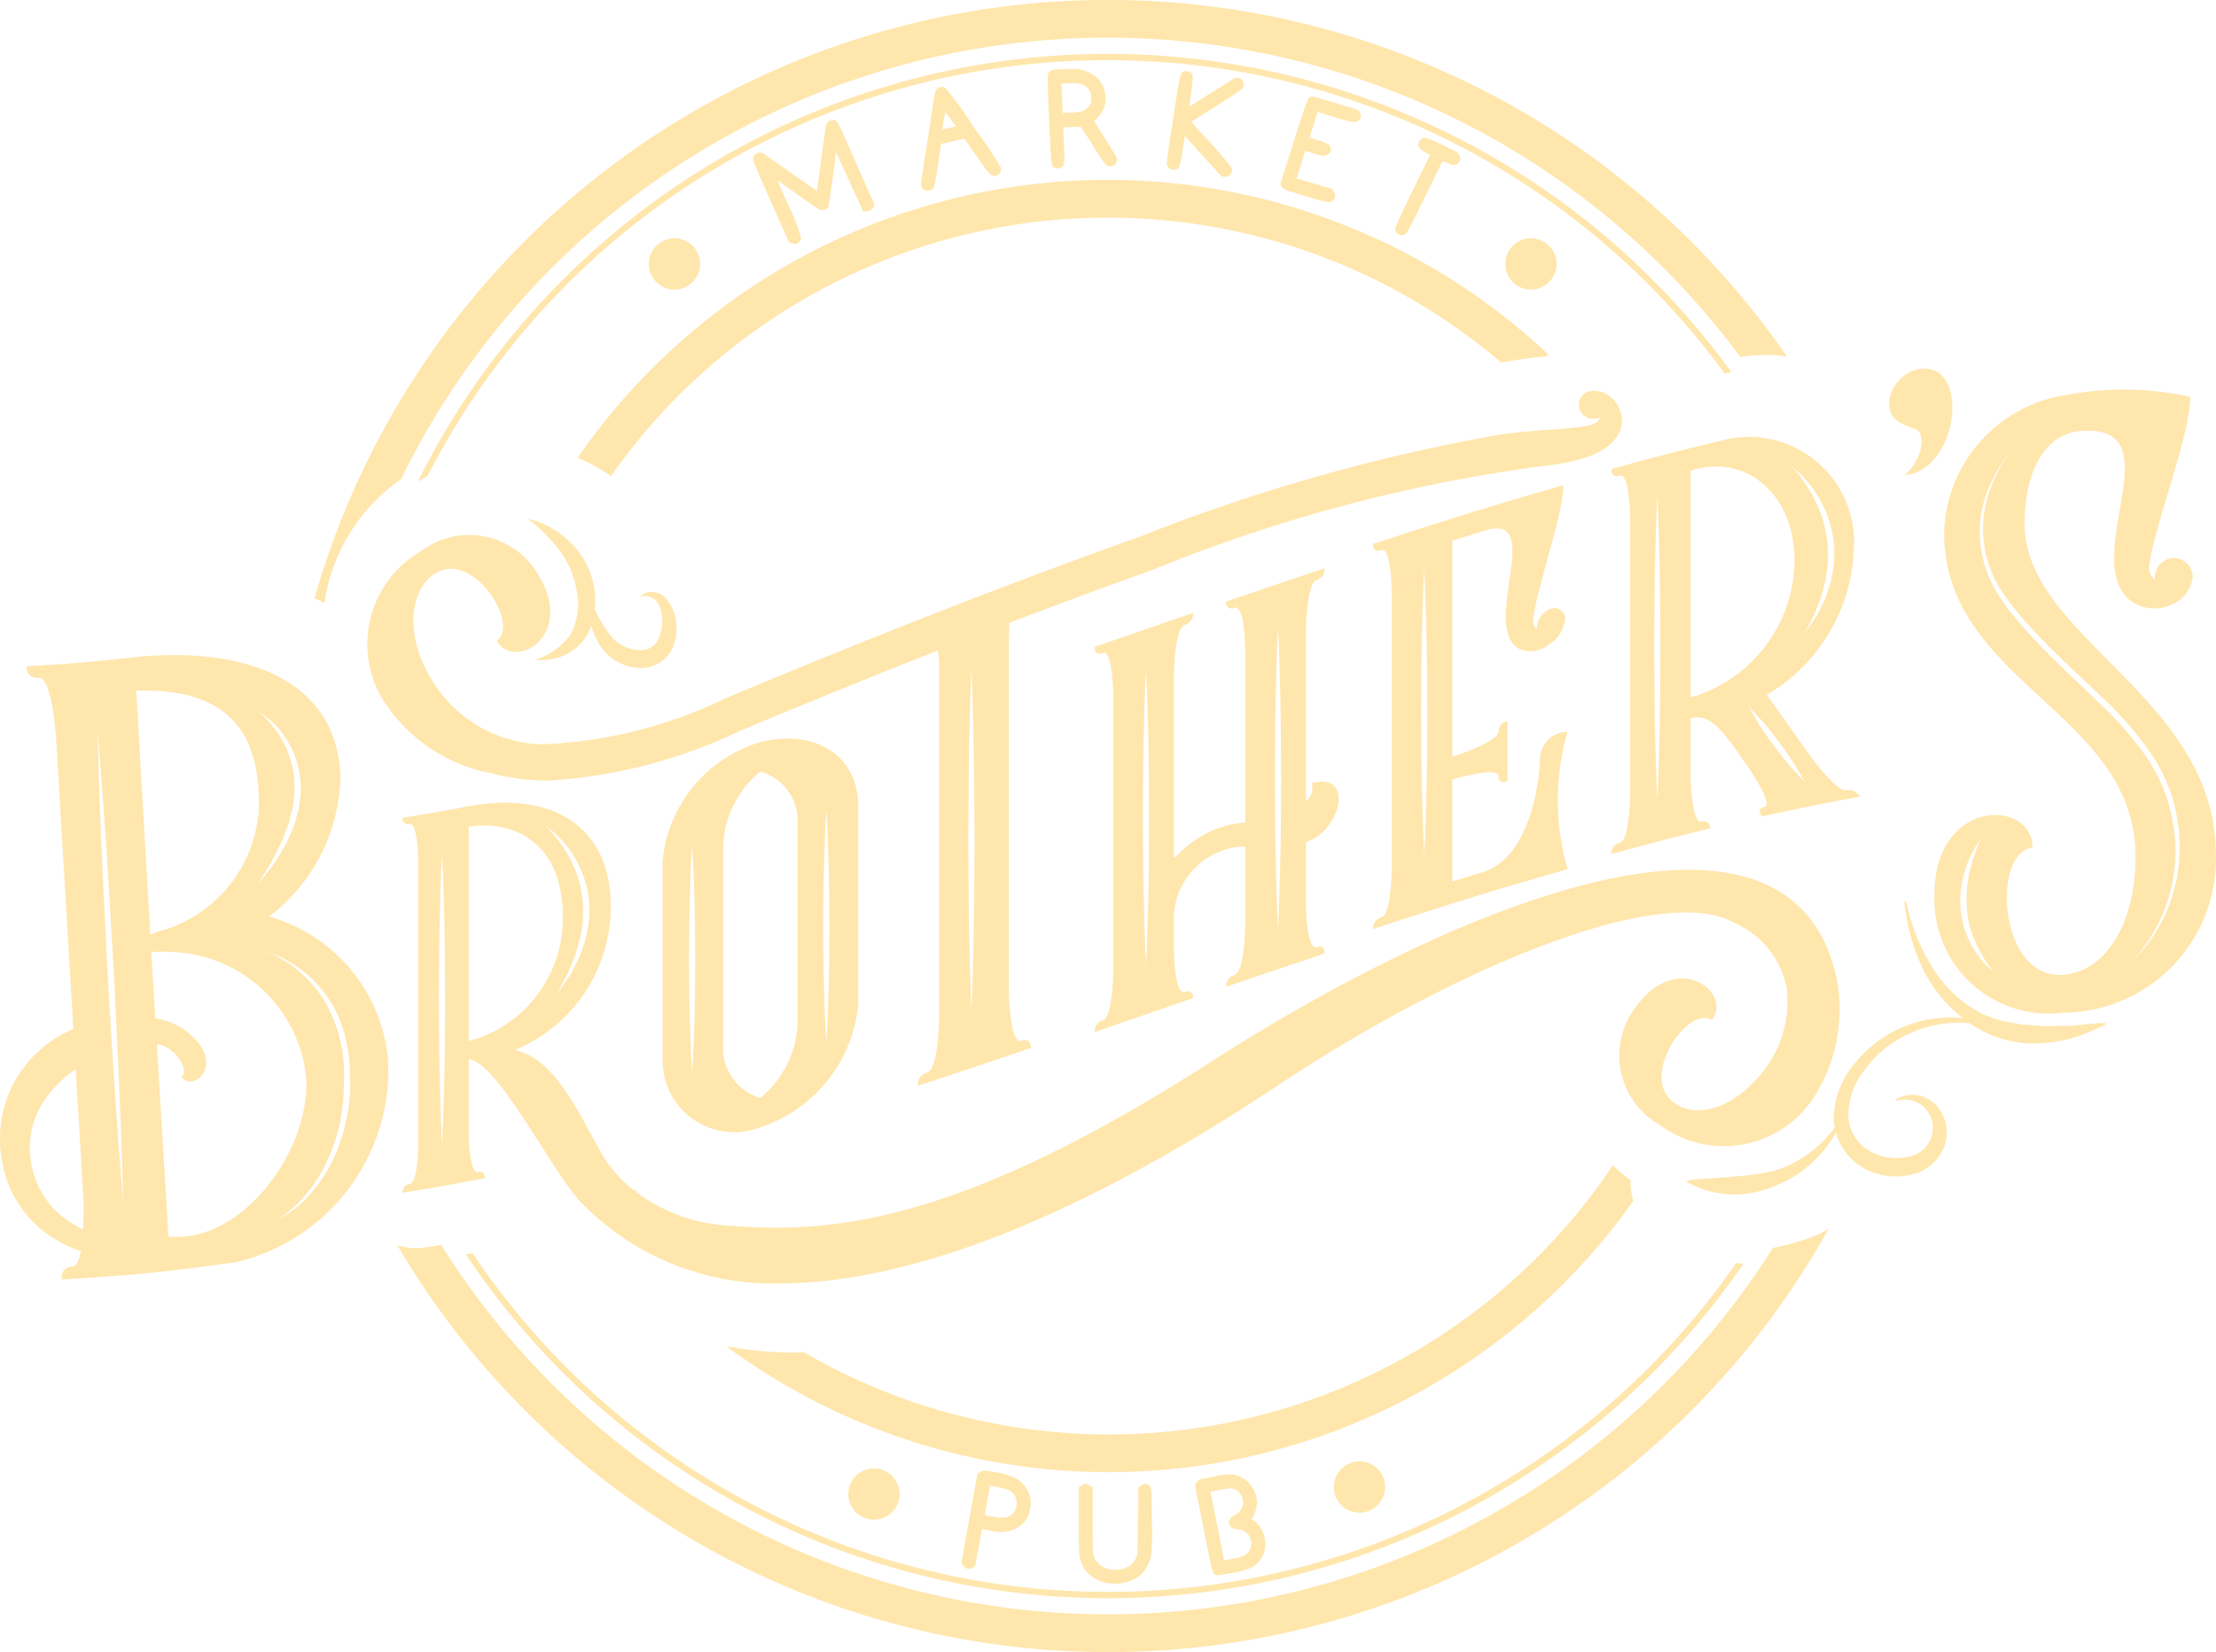 <svg id="Layer_1" data-name="Layer 1" xmlns="http://www.w3.org/2000/svg" viewBox="0 0 51.767 38.601"><defs><style>.cls-1{fill:none;}.cls-2{fill:#FFE6AC;}</style></defs><circle class="cls-1" cx="25.884" cy="19.3" r="17.968"/><path class="cls-2" d="M11.696,15.839a4.24,4.24,0,0,1,1.786-2.883,18.366,18.366,0,0,1,31.288-2.859,4.511,4.511,0,0,1,.65-.053,4.157,4.157,0,0,1,.441.042,19.273,19.273,0,0,0-34.399,5.649C11.539,15.772,11.623,15.8,11.696,15.839Z" transform="translate(-4.116 -1.755)"/><path class="cls-2" d="M46.592,30.597l-.045.018a5.149,5.149,0,0,1-1.015.296,18.369,18.369,0,0,1-31.108-.07c-.113.018-.222.036-.353.057a1.417,1.417,0,0,1-.673-.049,19.261,19.261,0,0,0,33.435-.383C46.752,30.508,46.677,30.561,46.592,30.597Z" transform="translate(-4.116 -1.755)"/><path class="cls-2" d="M22.117,6.449l.428.962.075.029a.179.179,0,0,0,.064.013.131.131,0,0,0,.081-.027.143.143,0,0,0,.064-.114,4.117,4.117,0,0,0-.324-.817c-.109-.251-.18-.417-.226-.526.084.059.208.147.389.276.338.24.53.372.594.407a.164.164,0,0,0,.129-0.0.155.155,0,0,0,.086-.108c.004-.024.045-.31.11-.766l.06-.467.632,1.38.042.004a.227.227,0,0,0,.114-.016.231.231,0,0,0,.093-.099l.02-.033L23.886,5.044q-.078-.174-.119-.262-.044-.092-.073-.14a.178.178,0,0,0-.078-.082.117.117,0,0,0-.091.005l-.02.009a.176.176,0,0,0-.097.127c-.018.106-.083.584-.194,1.421-.005.04-.009.072-.012.097l-.04-.029c-.02-.014-.063-.045-.131-.091q-.1-.068-.247-.171c-.098-.069-.187-.132-.268-.189-.543-.383-.557-.393-.559-.393h-0a.166.166,0,0,0-.158-.012.157.157,0,0,0-.084.09c-.013.033-.01.074.043.204C21.79,5.709,21.901,5.962,22.117,6.449Z" transform="translate(-4.116 -1.755)"/><path class="cls-2" d="M25.698,6.187a.169.169,0,0,0,.09.026.173.173,0,0,0,.039-.005.163.163,0,0,0,.106-.084,3.573,3.573,0,0,0,.097-.553l.071-.453.543-.125.27.388c.135.195.229.324.279.383.05.059.109.117.183.101l.031-.015a.154.154,0,0,0,.091-.175,8.957,8.957,0,0,0-.638-.948,7.211,7.211,0,0,0-.667-.925.15.15,0,0,0-.114-.009.164.164,0,0,0-.093.05c-.016.019-.028.033-.066.292q-.095.645-.161,1.063c-.129.823-.129.849-.129.865A.143.143,0,0,0,25.698,6.187Zm.438-1.411a1.84,1.84,0,0,1,.069-.407c.026.036.06.084.104.146q.088.124.135.192c-.034.008-.081.02-.147.035C26.219,4.76,26.168,4.77,26.136,4.777Z" transform="translate(-4.116 -1.755)"/><path class="cls-2" d="M28.714,5.65a.152.152,0,0,0,.105.039l.01-0a.151.151,0,0,0,.127-.067c.017-.026.034-.051.014-.52l-.016-.371.156-.007c.14-.006.207-.011.239-.015a4.867,4.867,0,0,1,.275.407,4.733,4.733,0,0,0,.326.492.177.177,0,0,0,.109.029.156.156,0,0,0,.112-.049.15.15,0,0,0,.038-.11c-.001-.028-.002-.051-.297-.515-.155-.238-.215-.343-.237-.387a.465.465,0,0,0,.119-.113A.79.79,0,0,0,29.89,4.315.6.6,0,0,0,29.943,4.032a.766.766,0,0,0-.088-.316.622.622,0,0,0-.211-.219.847.847,0,0,0-.303-.12,2.784,2.784,0,0,0-.47-.003.775.775,0,0,0-.176.018l-.015.006a.221.221,0,0,0-.055.042c-.037.032-.048.042-.002,1.107C28.669,5.609,28.682,5.621,28.714,5.65Zm.196-1.944.176-.005a.847.847,0,0,1,.296.019l.001 0a.382.382,0,0,1,.189.153.402.402,0,0,1,.035.173.353.353,0,0,1-.006.1.257.257,0,0,1-.067.109.372.372,0,0,1-.121.092,1.018,1.018,0,0,1-.299.039l-.173.007Z" transform="translate(-4.116 -1.755)"/><path class="cls-2" d="M31.511,5.721a.154.154,0,0,0,.158-.077,3.088,3.088,0,0,0,.083-.452l.043-.265.355.398c.466.513.483.528.499.541a.13.13,0,0,0,.057.021.15.15,0,0,0,.022.002.174.174,0,0,0,.1-.034.159.159,0,0,0,.07-.108.143.143,0,0,0-.009-.07,9.945,9.945,0,0,0-.778-.883c-.086-.1-.137-.159-.167-.194.042-.028.12-.079.269-.169.922-.581.932-.604.946-.64a.186.186,0,0,0-0-.104c-.018-.075-.059-.095-.085-.099l-.025-.007a.11.11,0,0,0-.091.002c-.028.015-.156.094-.938.587-.051.032-.091.057-.121.076.006-.057.017-.143.035-.272.063-.45.048-.469.017-.507a.178.178,0,0,0-.099-.05.147.147,0,0,0-.128.035c-.031.026-.052.086-.203,1.082q-.109.716-.118.785c-.036.262-.031.277-.02.306A.165.165,0,0,0,31.511,5.721Z" transform="translate(-4.116 -1.755)"/><path class="cls-2" d="M34.258,6.228q.186.059.364.111a3.004,3.004,0,0,0,.542.139.072.072,0,0,0,.026-.004.155.155,0,0,0,.109-.104.148.148,0,0,0-.021-.134l-.039-.064-.026-.008q-.148-.047-.444-.132-.228-.065-.365-.107L34.61,5.277l.165.052a2.261,2.261,0,0,0,.222.065.162.162,0,0,0,.112-.017.151.151,0,0,0,.092-.097.134.134,0,0,0-.032-.131c-.021-.025-.06-.054-.296-.129l-.165-.052.191-.599.27.086c.586.186.626.157.664.129a.148.148,0,0,0,.053-.203.206.206,0,0,0-.137-.089c-.029-.006-.132-.033-.503-.151l-.001-0c-.475-.146-.497-.135-.529-.118-.038.019-.055.028-.374,1.032l-.319,1.002.042.07C34.086,6.158,34.125,6.186,34.258,6.228Z" transform="translate(-4.116 -1.755)"/><path class="cls-2" d="M36.854,7.249a.199.199,0,0,0,.064-.011c.034-.012.062-.039.126-.158.041-.078.164-.326.376-.758l.395-.807.075.034c.139.063.192.067.23.054a.154.154,0,0,0,.096-.207.188.188,0,0,0-.089-.096c-.034-.02-.137-.072-.314-.159-.372-.182-.406-.174-.438-.165l-.006.002a.176.176,0,0,0-.103.091.149.149,0,0,0-.009.117c.013.037.047.072.19.147l.077.041-.396.811c-.437.895-.429.919-.414.961A.148.148,0,0,0,36.854,7.249Z" transform="translate(-4.116 -1.755)"/><path class="cls-2" d="M28.102,36.541a.714.714,0,0,0-.198-.213,1.409,1.409,0,0,0-.514-.171c-.215-.039-.249-.041-.261-.042a.166.166,0,0,0-.113.032l-.065.039-.378,2.091.047.058a.159.159,0,0,0,.103.072l.019.002a.254.254,0,0,0,.121-.043l.028-.016.007-.032q.032-.152.087-.454.043-.237.071-.38l.168.03a1.796,1.796,0,0,0,.301.035.764.764,0,0,0,.226-.042.672.672,0,0,0,.344-.259.829.829,0,0,0,.085-.25.716.716,0,0,0,.013-.182A.612.612,0,0,0,28.102,36.541Zm-.243.402v0a.407.407,0,0,1-.049.141.357.357,0,0,1-.209.126.865.865,0,0,1-.3-.022l-.183-.03.125-.69.182.036a.99.99,0,0,1,.281.079A.335.335,0,0,1,27.859,36.943Z" transform="translate(-4.116 -1.755)"/><path class="cls-2" d="M30.735,36.488l-.026.022v.034q0,.255-.009.77-.009.502-.009.757l-.033.078a.439.439,0,0,1-.215.224.627.627,0,0,1-.268.059h-0a.526.526,0,0,1-.393-.146.397.397,0,0,1-.083-.1.513.513,0,0,1-.05-.195c-.006-.082-.009-.321-.009-.711l-0-.773-.162-.097-.162.097 0.0.795c0,.417.004.662.011.749a.802.802,0,0,0,.08.279.712.712,0,0,0,.318.324.926.926,0,0,0,.435.101,1.027,1.027,0,0,0,.436-.095.682.682,0,0,0,.25-.207.846.846,0,0,0,.15-.295,4.484,4.484,0,0,0,.026-.856c-0-.78-.015-.794-.044-.823C30.911,36.412,30.837,36.404,30.735,36.488Z" transform="translate(-4.116 -1.755)"/><path class="cls-2" d="M33.351,37.248a.73.73,0,0,0,.125-.348.538.538,0,0,0-.01-.159.674.674,0,0,0-.193-.354.633.633,0,0,0-.36-.181,1.47,1.47,0,0,0-.427.048q-.06.012-.135.024c-.052.009-.083.014-.096.017l-.045.009a.343.343,0,0,0-.045.012.218.218,0,0,0-.033.014.169.169,0,0,0-.028.021.263.263,0,0,0-.03.032.21.21,0,0,0-.028.033l-.017.025.202,1.024c.201,1.018.22,1.035.249,1.062a.147.147,0,0,0,.098.032l.025-.001c.021-.002.075-.01.304-.055A1.518,1.518,0,0,0,33.349,38.38a.624.624,0,0,0,.301-.369.661.661,0,0,0,.009-.315A.624.624,0,0,0,33.351,37.248Zm-.234-.249a.358.358,0,0,1-.157.157.241.241,0,0,0-.133.136.184.184,0,0,0-.001.06c.015.075.082.12.2.135a.317.317,0,0,1,.286.184.674.674,0,0,1,.024.079.306.306,0,0,1-.13.336.987.987,0,0,1-.296.087l-.199.042L32.394,36.61l.187-.037a1.282,1.282,0,0,1,.305-.042l.001 0a.27.27,0,0,1,.164.086.356.356,0,0,1,.099.186A.291.291,0,0,1,33.117,36.999Zm-.962-.595h0l0,0Z" transform="translate(-4.116 -1.755)"/><path class="cls-2" d="M39.88,8.521a.599.599,0,1,0-.599-.599A.599.599,0,0,0,39.88,8.521Z" transform="translate(-4.116 -1.755)"/><path class="cls-2" d="M35.874,35.899a.599.599,0,1,0,.599.599A.599.599,0,0,0,35.874,35.899Z" transform="translate(-4.116 -1.755)"/><path class="cls-2" d="M24.532,36.063a.599.599,0,1,0,.599.599A.599.599,0,0,0,24.532,36.063Z" transform="translate(-4.116 -1.755)"/><path class="cls-2" d="M19.872,8.521a.599.599,0,1,0-.599-.599A.599.599,0,0,0,19.872,8.521Z" transform="translate(-4.116 -1.755)"/><path class="cls-2" d="M48.863,11.78c.255.1.168.701-.252,1.077,1.262-.106,1.556-2.666.336-2.478a.869.869,0,0,0-.701.814C48.246,11.613,48.646,11.695,48.863,11.78Z" transform="translate(-4.116 -1.755)"/><path class="cls-2" d="M52.491,25.723c-.132-.005-.261.002-.39.003a1.637,1.637,0,0,1-.382-.008l-.377-.026-.366-.07a1.467,1.467,0,0,1-.357-.105,1.326,1.326,0,0,1-.341-.155,2.924,2.924,0,0,1-1.066-1.082,4.577,4.577,0,0,1-.568-1.472l-.041.004a4.697,4.697,0,0,0,.426,1.567,3.253,3.253,0,0,0,.943,1.164,2.883,2.883,0,0,0-1.468.236,2.798,2.798,0,0,0-1.024.78,2.044,2.044,0,0,0-.522,1.212,1.285,1.285,0,0,0,.02.323,2.574,2.574,0,0,1-.552.564,2.688,2.688,0,0,1-.882.458,6.162,6.162,0,0,1-.977.131c-.164.025-.333.018-.504.044a4.03,4.03,0,0,0-.529.045l-.009.041a2.929,2.929,0,0,0,.508.206,3.043,3.043,0,0,0,.544.081,2.537,2.537,0,0,0,1.081-.234A2.771,2.771,0,0,0,47.006,28.212a1.349,1.349,0,0,0,.569.787,1.527,1.527,0,0,0,1.383.14,1.099,1.099,0,0,0,.54-.512.937.937,0,0,0,.038-.73.851.851,0,0,0-.477-.514.766.766,0,0,0-.653.053l.015.039a.654.654,0,0,1,.836.503.682.682,0,0,1-.456.775,1.268,1.268,0,0,1-1.01-.106.99.99,0,0,1-.498-.869,1.744,1.744,0,0,1,.401-1.051,2.559,2.559,0,0,1,.902-.761,2.742,2.742,0,0,1,1.535-.304,2.622,2.622,0,0,0,1.582.472,3.823,3.823,0,0,0,.828-.126,6.02,6.02,0,0,0,.762-.314l-.013-.04C53.013,25.661,52.751,25.698,52.491,25.723Z" transform="translate(-4.116 -1.755)"/><path class="cls-2" d="M17.217,14.657a2.108,2.108,0,0,1,.378.941,1.486,1.486,0,0,1-.138.958,1.506,1.506,0,0,1-.839.608,1.237,1.237,0,0,0,1.102-.416,1.165,1.165,0,0,0,.206-.373,2.086,2.086,0,0,0,.146.357,1.152,1.152,0,0,0,1.125.625.831.831,0,0,0,.603-.406,1.127,1.127,0,0,0,.109-.66.97.97,0,0,0-.273-.59.442.442,0,0,0-.319-.114.54.54,0,0,0-.154.038c-.045.026-.086.055-.126.081a.381.381,0,0,1,.448.134.874.874,0,0,1,.099.469.918.918,0,0,1-.124.443.45.45,0,0,1-.324.194.914.914,0,0,1-.792-.388,3.277,3.277,0,0,1-.335-.568,2.178,2.178,0,0,0-.003-.448,1.947,1.947,0,0,0-.542-1.092,2.057,2.057,0,0,0-1.018-.574A3.814,3.814,0,0,1,17.217,14.657Z" transform="translate(-4.116 -1.755)"/><path class="cls-2" d="M40.735,18.853a.644.644,0,0,0-.645.635c0,.449-.211,2.256-1.29,2.629-.303.093-.454.139-.757.234V19.968c.14-.044,1.079-.304,1.079-.08,0,.21.21.119.21.119V18.605a.252.252,0,0,0-.21.245c0,.224-.939.541-1.079.585V14.389c.32-.1.479-.149.799-.247,1.359-.387-.126,2.221.743,2.761a.656.656,0,0,0,.701-.079.81.81,0,0,0,.392-.604.244.244,0,0,0-.322-.244.493.493,0,0,0-.337.435v.028c-.056-.012-.098-.084-.084-.2.042-.643.701-2.46.701-3.146-1.777.508-2.666.79-4.443,1.371,0,0-.028.219.196.146.224-.073.239.918.239,1.002v6.419c0,.084-.014,1.084-.239,1.157a.259.259,0,0,0-.196.274c1.817-.595,2.725-.882,4.542-1.399A5.785,5.785,0,0,1,40.735,18.853ZM37.443,20.048l-.02.831c-.012.277-.019.554-.036.831-.017-.277-.024-.554-.036-.831l-.021-.831c-.012-.554-.011-1.108-.017-1.662.006-.554.005-1.108.017-1.662.012-.554.026-1.108.056-1.662.03.554.044,1.108.056,1.662.012.554.011,1.108.017,1.662C37.455,18.94,37.455,19.494,37.443,20.048Z" transform="translate(-4.116 -1.755)"/><path class="cls-2" d="M34.874,23.884c-.239.08-.252-.995-.252-.995v-1.457c.042-.014.098-.047.154-.066.714-.378.925-1.584-.028-1.308,0,0,.112.187-.126.421V16.484s.014-1.098.252-1.178a.254.254,0,0,0,.182-.271c-.919.306-1.379.462-2.298.776a.134.134,0,0,0,.196.143c.238-.081.252.937.252.994v4.022a2.433,2.433,0,0,0-1.458.64l-.21.198V17.534s.014-1.098.252-1.18a.264.264,0,0,0,.196-.278c-.919.316-1.379.476-2.298.793,0,0-.029.22.196.142.224-.077.238.941.238.998v6.419c0,.057-.014,1.085-.238,1.162a.263.263,0,0,0-.196.278c.919-.317,1.379-.477,2.298-.793,0,0,.028-.22-.196-.143-.239.082-.252-.993-.252-.993v-.617A1.703,1.703,0,0,1,33.206,21.532v1.836c0,.056-.014,1.084-.252,1.166a.281.281,0,0,0-.196.277c.919-.314,1.379-.471,2.298-.776C35.056,24.034,35.084,23.814,34.874,23.884Zm-3.929-1.322-.021.866c-.012.289-.019.578-.036.867-.017-.289-.024-.578-.036-.867l-.021-.866c-.012-.578-.011-1.155-.017-1.733.006-.578.005-1.155.017-1.733.012-.578.026-1.155.056-1.733.03.578.044,1.155.056,1.733.012.578.011,1.155.017,1.733C30.956,21.408,30.957,21.985,30.945,22.563Zm3.083-.867-.021.883c-.012.294-.019.589-.036.883-.017-.294-.024-.589-.036-.883l-.02-.883c-.012-.589-.011-1.177-.017-1.766.006-.589.005-1.177.017-1.766.012-.589.026-1.177.056-1.766.03.589.044,1.177.056,1.766.012.589.011,1.177.017,1.766C34.04,20.518,34.04,21.107,34.029,21.695Z" transform="translate(-4.116 -1.755)"/><path class="cls-2" d="M41.819,11.107A.594.594,0,0,0,41.211,10.905a.333.333,0,0,0-.189.431.338.338,0,0,0,.436.178l.026-.01c-.005.061-.067.13-.171.17-.489.138-1.561.1-2.536.303l.001.001a42.954,42.954,0,0,0-8.003,2.304l-.419.151c-2.866,1.03-5.9,2.217-9.275,3.631a10.85,10.85,0,0,1-4.304,1.082,3.106,3.106,0,0,1-2.647-1.631c-.556-.984-.426-1.979.133-2.351.888-.591,2.012,1.181,1.457,1.561.395.698,1.803-.07,1.014-1.465a1.868,1.868,0,0,0-2.774-.634,2.512,2.512,0,0,0-.905,3.471A3.874,3.874,0,0,0,15.479,19.8l.011-.006a5.327,5.327,0,0,0,1.439.198A11.976,11.976,0,0,0,21.402,18.832c1.614-.676,3.148-1.299,4.625-1.879.015.138.029.265.029.265V25.477c0,.097-.016,1.246-.274,1.331a.298.298,0,0,0-.225.315c1.056-.347,1.584-.525,2.641-.884,0,0,.032-.252-.226-.165-.258.087-.29-1.077-.29-1.142,0-3.303,0-4.955 0-8.259,0,0,.012-.187.017-.368q1.503-.573,2.938-1.09l.42-.151a36.856,36.856,0,0,1,8.913-2.396c.784-.082,1.759-.237,2.002-.873A.704.704,0,0,0,41.819,11.107ZM26.867,23.357l-.021.999c-.012.333-.019.666-.036.999-.017-.333-.024-.666-.036-.999l-.021-.999c-.012-.666-.011-1.332-.017-1.998.006-.666.005-1.332.017-1.998.012-.666.026-1.332.056-1.998.03.666.044,1.332.056,1.998.012.666.011,1.332.017,1.998C26.878,22.025,26.879,22.691,26.867,23.357Z" transform="translate(-4.116 -1.755)"/><path class="cls-2" d="M47.027,24.641l.001-0-.002-.006c-.002-.02-.003-.04-.005-.061l-.013-.01c-1.091-4.837-8.746-1.766-14.615,2.007-5.902,3.793-8.897,4.016-11.277,3.818a3.965,3.965,0,0,1-2.139-.783c.006-.011.011-.022.017-.033a.361.361,0,0,1-.088-.021,3.29,3.29,0,0,1-.666-.725c-.54-.916-1.136-2.37-2.111-2.535A3.614,3.614,0,0,0,18.383,22.927c0-1.928-1.448-2.687-3.329-2.332-.612.115-.918.169-1.53.265a.128.128,0,0,0,.164.149c.187-.03.198.797.198.867V28.487c0,.07-.011.902-.198.932a.18.18,0,0,0-.164.201c.766-.121,1.149-.189,1.916-.339a.124.124,0,0,0-.164-.143c-.187.036-.21-.789-.21-.859V26.503c.615.053,1.719,2.188,2.425,3.109l-0.0 0.0.028.036c.061.079.121.151.175.207.01.01.02.017.03.027a6.232,6.232,0,0,0,4.649,1.858c3.329-.024,7.37-1.818,11.601-4.629,4.231-2.811,8.985-4.735,10.649-3.797A2.097,2.097,0,0,1,45.852,24.833a2.641,2.641,0,0,1-.487,1.877c-.679.903-1.542,1.198-2.107.834-.897-.578.278-2.316.849-1.959.482-.64-.785-1.624-1.748-.343a1.868,1.868,0,0,0,.528,2.796,2.512,2.512,0,0,0,3.544-.558A3.819,3.819,0,0,0,47.027,24.641Zm-32.528,2.135-.021.853c-.012.284-.019.569-.036.853-.017-.284-.024-.569-.036-.853l-.02-.853c-.012-.569-.011-1.137-.017-1.706.006-.569.005-1.137.017-1.706.012-.568.026-1.137.056-1.706.03.569.044,1.137.056,1.706.012.569.011,1.137.017,1.706C14.511,25.639,14.511,26.207,14.499,26.776Zm3.081-4.916a2.385,2.385,0,0,1,.304,1.07,2.778,2.778,0,0,1-.199,1.093,1.666,1.666,0,0,1-.115.252l-.125.246c-.103.153-.207.304-.314.451.08-.165.171-.322.251-.484l.104-.25a1.588,1.588,0,0,0,.093-.252c.024-.087.048-.172.074-.258a2.142,2.142,0,0,0,.049-.262,1.384,1.384,0,0,0,.03-.264c.001-.088.01-.177.005-.265a2.608,2.608,0,0,0-.257-1.024c-.035-.082-.084-.157-.126-.237-.048-.075-.097-.151-.15-.224a2.825,2.825,0,0,0-.355-.41A2.416,2.416,0,0,1,17.581,21.86ZM15.171,26.051l-.105.02v-4.999c1.016-.169,2.196.346,2.196,2.087A2.966,2.966,0,0,1,15.171,26.051Z" transform="translate(-4.116 -1.755)"/><path class="cls-2" d="M24.164,20.584c0-1.177-1.009-1.799-2.257-1.497l-.014.004a3.205,3.205,0,0,0-2.299,2.797v4.653A1.675,1.675,0,0,0,21.879,28.093a3.352,3.352,0,0,0,2.285-2.856C24.164,23.376,24.164,22.445,24.164,20.584Zm-3.822,4.888-.021.665c-.012.222-.019.443-.036.665-.017-.222-.024-.443-.036-.665l-.021-.665c-.013-.443-.015-.886-.017-1.329.002-.443.004-.886.017-1.329.012-.443.026-.886.056-1.329.03.443.044.886.056,1.329.013.443.015.886.017,1.329C20.357,24.586,20.355,25.029,20.342,25.472Zm2.406.196a2.375,2.375,0,0,1-.869,1.739A1.207,1.207,0,0,1,21.01,26.165V21.512a2.36,2.36,0,0,1,.869-1.73,1.197,1.197,0,0,1,.869,1.232Zm.729-.901-.021.68c-.012.227-.019.453-.036.679-.017-.227-.024-.453-.036-.679l-.02-.68c-.013-.453-.015-.906-.017-1.359.002-.453.004-.906.017-1.359.012-.453.026-.906.056-1.359.03.453.044.906.056,1.359.013.453.015.906.017,1.359C23.492,23.861,23.49,24.314,23.477,24.767Z" transform="translate(-4.116 -1.755)"/><path class="cls-2" d="M10.401,23.171a4.205,4.205,0,0,0,1.668-3.327c-.144-2.503-2.739-2.96-4.815-2.733-1.006.11-1.509.153-2.518.211a.247.247,0,0,0,.284.27c.324-.021.409,1.449.409,1.449.163,2.755.275,4.635.4,6.753a2.853,2.853,0,0,0-1.394,1.269,2.823,2.823,0,0,0-.255,1.906,2.627,2.627,0,0,0,1,1.588,3.03,3.03,0,0,0,.826.431c-.038.202-.097.352-.195.358a.249.249,0,0,0-.251.302c1.628-.094,2.439-.177,4.059-.402a4.606,4.606,0,0,0,3.559-4.765A3.83,3.83,0,0,0,10.401,23.171ZM6.058,30.481a2.417,2.417,0,0,1-.541-.347,2.019,2.019,0,0,1-.683-1.281,1.986,1.986,0,0,1,.311-1.378,2.704,2.704,0,0,1,.74-.738c.056.944.116,1.958.186,3.134C6.068,29.956,6.072,30.208,6.058,30.481Zm.824-2.03-.095-1.369c-.061-.913-.11-1.827-.166-2.74-.044-.914-.094-1.828-.132-2.742-.038-.914-.073-1.829-.093-2.744.08.912.144,1.825.205,2.738.062.913.11,1.827.166,2.74.044.914.094,1.828.132,2.742L6.954,28.447c.013.458.03.915.039,1.373C6.951,29.363,6.919,28.907,6.882,28.451Zm3.937-9.178a2.386,2.386,0,0,0-.66-.888,2.064,2.064,0,0,1,.44.363,2.274,2.274,0,0,1,.322.477,2.146,2.146,0,0,1,.213,1.131l-.037.289-.076.279c-.014.046-.024.093-.042.138l-.057.132c-.037.088-.076.176-.116.263-.096.165-.192.33-.295.49-.118.149-.232.301-.353.446.094-.165.196-.323.292-.484.088-.165.172-.333.253-.5.032-.088.064-.175.098-.261l.05-.13c.015-.044.023-.089.035-.134l.069-.268.031-.273A2.273,2.273,0,0,0,10.819,19.273ZM7.299,17.894c1.856-.069,2.763.724,2.853,2.29a3.146,3.146,0,0,1-2.395,3.349.283.283,0,0,1-.131.053C7.496,21.309,7.43,20.171,7.299,17.894ZM8.473,30.642a2.873,2.873,0,0,1-.421.009c-.111-1.84-.184-3.044-.271-4.492.374.005.782.58.576.76.234.318.878-.14.41-.776a1.059,1.059,0,0,0-.152-.165L8.612,25.973a1.532,1.532,0,0,0-.868-.422c-.029-.472-.059-.977-.093-1.544a2.374,2.374,0,0,1,.44-.012,3.267,3.267,0,0,1,3.178,2.945C11.358,28.488,10.034,30.458,8.473,30.642Zm2.885-.982a2.87,2.87,0,0,1-.741.596,3.423,3.423,0,0,0,1.171-1.441,4.327,4.327,0,0,0,.282-.888c.024-.154.048-.308.064-.463.005-.156.02-.311.017-.467a3.408,3.408,0,0,0-.418-1.791,2.742,2.742,0,0,0-.59-.717,2.812,2.812,0,0,0-.795-.499A2.78,2.78,0,0,1,12.194,26.04a3.626,3.626,0,0,1,.08.477c.015.16.015.32.024.48a4.243,4.243,0,0,1-.408,1.866A3.647,3.647,0,0,1,11.357,29.66Z" transform="translate(-4.116 -1.755)"/><path class="cls-2" d="M47.241,20.218c-.238.044-.911-.902-.911-.902-.376-.534-.564-.8-.939-1.328a4.13,4.13,0,0,0,2.033-3.41,2.458,2.458,0,0,0-3.14-2.517c-1.009.241-1.514.373-2.523.651,0,0-.028.217.196.156.225-.061.238.93.238,1.015v6.419c0,.084-.014,1.083-.238,1.144a.244.244,0,0,0-.196.264c.919-.253,1.379-.374,2.298-.597a.142.142,0,0,0-.196-.162c-.224.055-.252-.961-.252-1.017V18.533c.449-.112.729.254,1.303,1.09.042.047.645.935.421.985-.21.047-.056.222-.056.222.914-.203,1.371-.296,2.285-.461A.302.302,0,0,0,47.241,20.218Zm-4.353-1.559-.02.889c-.012.296-.019.593-.036.889-.017-.296-.024-.593-.036-.889l-.021-.889c-.012-.593-.011-1.186-.017-1.779.006-.593.005-1.186.017-1.778.012-.593.026-1.186.056-1.778.03.593.044,1.186.056,1.778.012.593.011,1.186.017,1.778C42.899,17.473,42.9,18.066,42.888,18.659Zm3.77-5.178a2.503,2.503,0,0,1,.302,1.04,1.697,1.697,0,0,1,.002.273,1.37,1.37,0,0,1-.024.272l-.048.268c-.027.087-.055.173-.084.258l-.043.128-.059.122-.117.242c-.093.153-.195.301-.297.446.074-.163.163-.316.232-.478l.096-.245.048-.122.032-.127c.021-.085.043-.169.066-.253l.036-.258a1.39,1.39,0,0,0,.018-.258,1.601,1.601,0,0,0-.005-.258,2.792,2.792,0,0,0-.256-1c-.036-.079-.078-.156-.117-.234-.046-.074-.089-.151-.139-.223a3.05,3.05,0,0,0-.324-.419A2.621,2.621,0,0,1,46.658,13.481ZM43.737,18.011l-.126.031V12.758a.463.463,0,0,1,.126-.045c1.262-.312,2.299.665,2.299,2.123A3.354,3.354,0,0,1,43.737,18.011Zm1.823,1.173a7.142,7.142,0,0,1-.589-.914,7.135,7.135,0,0,1,.707.827,7.059,7.059,0,0,1,.589.914A7.058,7.058,0,0,1,45.559,19.184Z" transform="translate(-4.116 -1.755)"/><path class="cls-2" d="M51.412,13.992c0-1.221.47-2.114,1.334-2.17,2.179-.14-.038,2.921,1.108,3.943a.947.947,0,0,0,.939.138.798.798,0,0,0,.545-.667.447.447,0,0,0-.451-.444.455.455,0,0,0-.432.462v.037a.318.318,0,0,1-.132-.296c.076-.849.958-3.047.958-3.968a7.217,7.217,0,0,0-2.856-.05,3.357,3.357,0,0,0-2.894,3.213c-0,3.533,4.472,4.197,4.472,7.579 0,1.616-.733,2.693-1.691,2.763-1.522.111-1.672-2.886-.714-2.969,0-1.146-2.293-1.182-2.293,1.11a2.671,2.671,0,0,0,3.006,2.742,3.592,3.592,0,0,0,3.57-3.683C55.884,18.033,51.412,16.66,51.412,13.992Zm-.867,10.342a1.362,1.362,0,0,1-.147-.158,2.086,2.086,0,0,1-.239-.363,2.189,2.189,0,0,1-.168-.404,2.425,2.425,0,0,1-.074-.433,2.385,2.385,0,0,1,.097-.865,2.431,2.431,0,0,1,.385-.769,3.756,3.756,0,0,0-.275.798,2.811,2.811,0,0,0-.061.825,2.278,2.278,0,0,0,.199.798,3.504,3.504,0,0,0,.436.72C50.647,24.435,50.595,24.385,50.545,24.334ZM54.844,22.75a3.556,3.556,0,0,1-.924,1.463,3.758,3.758,0,0,0,.966-3.184,4.143,4.143,0,0,0-.221-.825c-.057-.131-.115-.261-.18-.388-.075-.122-.135-.252-.221-.366a8.143,8.143,0,0,0-1.135-1.293c-.413-.404-.843-.795-1.25-1.211q-.305-.312-.592-.643c-.092-.113-.188-.222-.277-.339-.082-.122-.17-.241-.247-.366a2.763,2.763,0,0,1-.386-1.694,2.831,2.831,0,0,1,.236-.842,2.909,2.909,0,0,1,.464-.735,3.043,3.043,0,0,0-.629,1.584,2.678,2.678,0,0,0,.411,1.629c.077.12.165.232.247.349.089.113.184.221.276.332q.285.325.591.632c.407.41.838.797,1.257,1.2A8.231,8.231,0,0,1,54.375,19.377a3.77,3.77,0,0,1,.622,1.636A3.815,3.815,0,0,1,54.844,22.75Z" transform="translate(-4.116 -1.755)"/><path class="cls-2" d="M18.389,12.88A14.169,14.169,0,0,1,39.187,10.226c.362-.068.725-.117,1.056-.146.01-.018.028-.029.039-.047a15.042,15.042,0,0,0-22.674,2.422A3.638,3.638,0,0,1,18.389,12.88Z" transform="translate(-4.116 -1.755)"/><path class="cls-2" d="M42.207,29.327a3.893,3.893,0,0,1-.414-.345,14.167,14.167,0,0,1-18.907,4.361c-.067.002-.139.013-.206.013l-.066 0a8.51,8.51,0,0,1-1.533-.149,15.024,15.024,0,0,0,21.19-3.394A1.604,1.604,0,0,1,42.207,29.327Z" transform="translate(-4.116 -1.755)"/><path class="cls-2" d="M14.102,12.878A17.848,17.848,0,0,1,44.403,10.481c.054-.012.108-.019.161-.029a17.992,17.992,0,0,0-30.687,2.554C13.952,12.963,14.025,12.916,14.102,12.878Z" transform="translate(-4.116 -1.755)"/><path class="cls-2" d="M44.805,31.278c-.047-.001-.086-.009-.131-.013a17.868,17.868,0,0,1-29.52-.231c-.051.009-.105.019-.155.028a18.015,18.015,0,0,0,29.847.217Z" transform="translate(-4.116 -1.755)"/></svg>